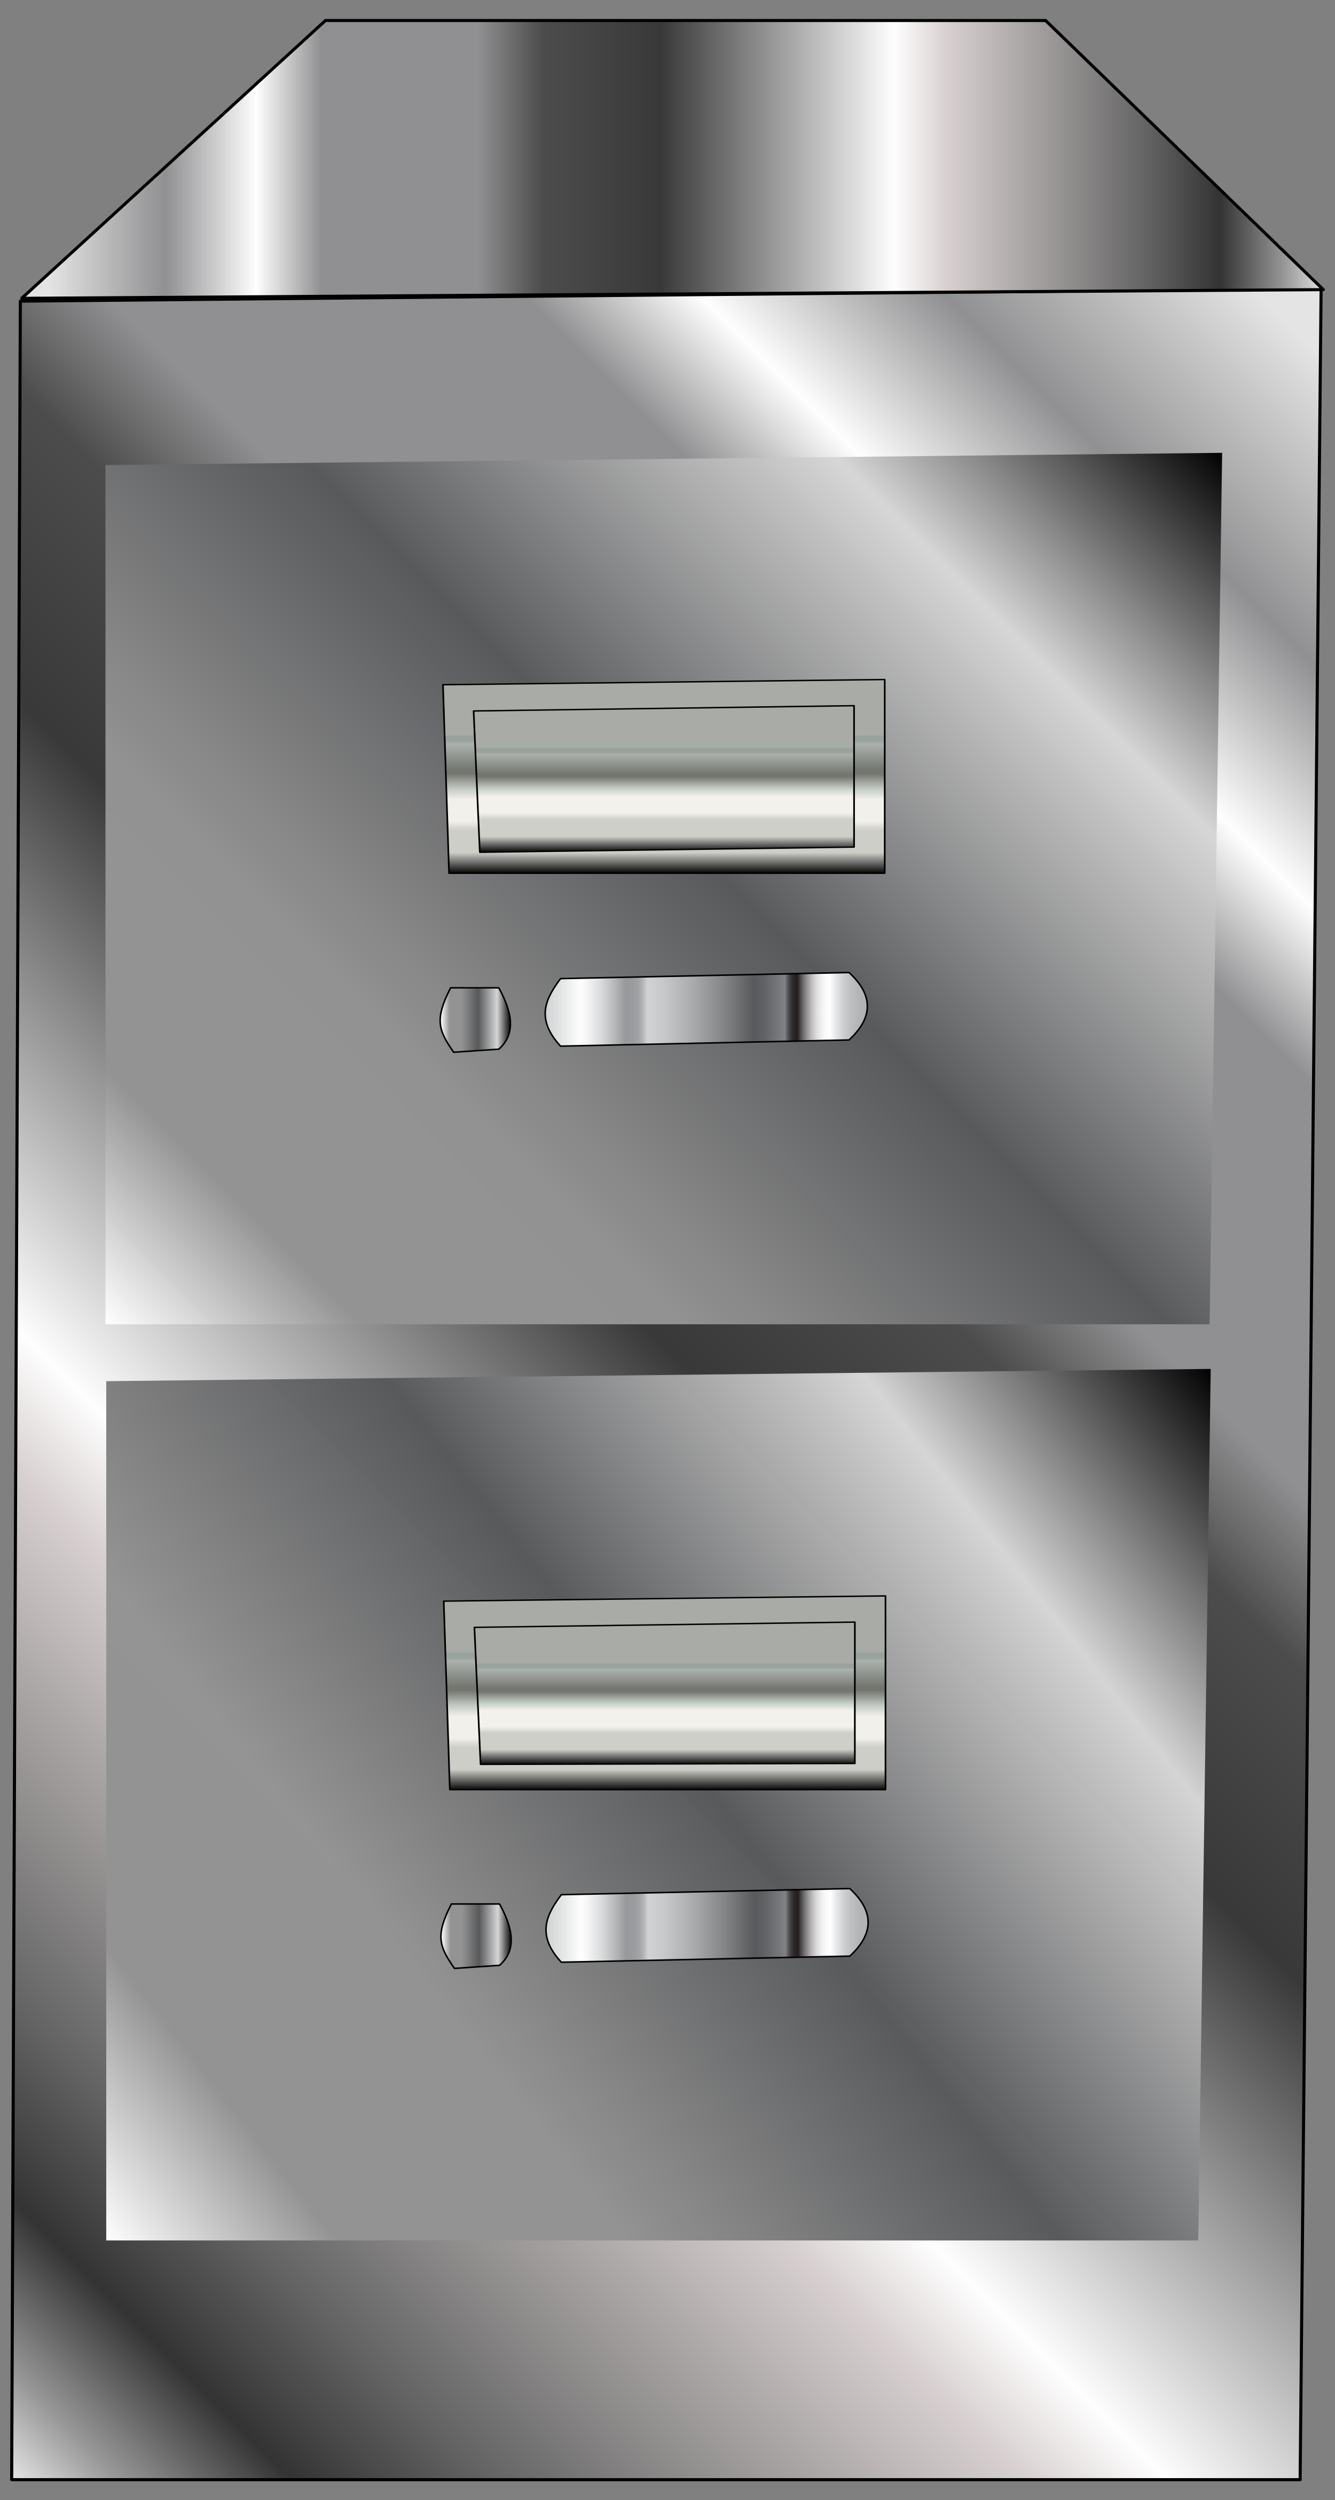 <?xml version="1.0" encoding="utf-8"?>
<!DOCTYPE svg PUBLIC "-//W3C//DTD SVG 1.1//EN" "http://www.w3.org/Graphics/SVG/1.1/DTD/svg11.dtd">
<svg version="1.1"
	 id="svg3247" inkscape:version="0.46" sodipodi:docname="Classeur vertical.svg" xmlns:svg="http://www.w3.org/2000/svg" xmlns:inkscape="http://www.inkscape.org/namespaces/inkscape" xmlns:sodipodi="http://sodipodi.sourceforge.net/DTD/sodipodi-0.dtd" xmlns:ns1="http://sozi.baierouge.fr" xmlns:cc="http://creativecommons.org/ns#" xmlns:rdf="http://www.w3.org/1999/02/22-rdf-syntax-ns#" xmlns:dc="http://purl.org/dc/elements/1.1/" inkscape:output_extension="org.inkscape.output.svg.inkscape" sodipodi:version="0.32"
	 xmlns="http://www.w3.org/2000/svg" xmlns:xlink="http://www.w3.org/1999/xlink" x="0px" y="0px"
	 viewBox="1701.226 -7.775 867.8 1624.654" enable-background="new 1701.226 -7.775 867.8 1624.654" xml:space="preserve"
	>
<rect x="1701.226" y="-7.775" width="867.8" height="1624.654" fill="#808080" stroke="none"/>
<sodipodi:namedview  id="base" inkscape:window-height="713" inkscape:current-layer="layer1" inkscape:pageshadow="2" inkscape:window-width="1099" inkscape:cy="195.64019" pagecolor="#ffffff" inkscape:cx="480.71429" bordercolor="#666666" showgrid="false" borderopacity="1.0" inkscape:zoom="0.7" inkscape:pageopacity="0.0" showborder="false" inkscape:window-y="42" inkscape:document-units="px" inkscape:window-x="488">
	</sodipodi:namedview>
<g>
	
		<linearGradient id="path3257_1_" gradientUnits="userSpaceOnUse" x1="713.826" y1="147.796" x2="1844.841" y2="1278.812" gradientTransform="matrix(1.006 0 0 -1.006 847.818 1609.074)">
		<stop  offset="0" style="stop-color:#E5E5E5"/>
		<stop  offset="0.03" style="stop-color:#999999"/>
		<stop  offset="0.08" style="stop-color:#333333"/>
		<stop  offset="0.14" style="stop-color:#666666"/>
		<stop  offset="0.29" style="stop-color:#D9D1D1"/>
		<stop  offset="0.33" style="stop-color:#FFFFFF"/>
		<stop  offset="0.51" style="stop-color:#393838"/>
		<stop  offset="0.6" style="stop-color:#4C4C4C"/>
		<stop  offset="0.65" style="stop-color:#909092"/>
		<stop  offset="0.77" style="stop-color:#909092"/>
		<stop  offset="0.82" style="stop-color:#FFFFFF"/>
		<stop  offset="0.89" style="stop-color:#909092"/>
		<stop  offset="0.98" style="stop-color:#E5E5E5"/>
	</linearGradient>
	
		<path id="path3257" sodipodi:nodetypes="ccccc" fill="url(#path3257_1_)" fill-opacity="0.992" stroke="#000000" stroke-width="2" stroke-linecap="round" stroke-linejoin="round" d="
		M1714.453,187.92l-5.64,1415.626h837.55l13.624-1423.722l-845.534,8.096V187.92z"/>
	
		<linearGradient id="path3768_1_" gradientUnits="userSpaceOnUse" x1="916.821" y1="160.619" x2="1632.365" y2="721.654" gradientTransform="matrix(1.006 0 0 -1.006 847.818 1609.074)">
		<stop  offset="0" style="stop-color:#FFFFFF"/>
		<stop  offset="0.129" style="stop-color:#939393"/>
		<stop  offset="0.292" style="stop-color:#939393"/>
		<stop  offset="0.534" style="stop-color:#58595B"/>
		<stop  offset="0.803" style="stop-color:#D6D6D6"/>
		<stop  offset="1" style="stop-color:#000000"/>
	</linearGradient>
	<path id="path3768" sodipodi:nodetypes="ccccc" fill="url(#path3768_1_)" fill-opacity="0.992" d="M1770.289,889.731v558.366
		h709.851l8.096-566.351l-717.947,7.985h-0V889.731z"/>
	
		<linearGradient id="path3770_1_" gradientUnits="userSpaceOnUse" x1="1201.484" y1="363.634" x2="1409.711" y2="363.634" gradientTransform="matrix(1.006 0 0 -1.006 847.818 1609.074)">
		<stop  offset="0" style="stop-color:#E5E2DF"/>
		<stop  offset="0" style="stop-color:#D6D7D7"/>
		<stop  offset="0" style="stop-color:#D1D3D4"/>
		<stop  offset="0.068" style="stop-color:#EDEEEE"/>
		<stop  offset="0.107" style="stop-color:#FFFFFF"/>
		<stop  offset="0.13" style="stop-color:#F5F5F6"/>
		<stop  offset="0.17" style="stop-color:#DBDCDD"/>
		<stop  offset="0.22" style="stop-color:#B1B2B4"/>
		<stop  offset="0.247" style="stop-color:#97999C"/>
		<stop  offset="0.272" style="stop-color:#9A9C9E"/>
		<stop  offset="0.287" style="stop-color:#A2A4A7"/>
		<stop  offset="0.299" style="stop-color:#B0B2B4"/>
		<stop  offset="0.309" style="stop-color:#C4C6C8"/>
		<stop  offset="0.315" style="stop-color:#D1D3D4"/>
		<stop  offset="0.364" style="stop-color:#C7C9CA"/>
		<stop  offset="0.446" style="stop-color:#ADAFB0"/>
		<stop  offset="0.552" style="stop-color:#838586"/>
		<stop  offset="0.646" style="stop-color:#58595B"/>
		<stop  offset="0.678" style="stop-color:#616265"/>
		<stop  offset="0.731" style="stop-color:#7A7C7F"/>
		<stop  offset="0.742" style="stop-color:#808285"/>
		<stop  offset="0.743" style="stop-color:#797A7D"/>
		<stop  offset="0.75" style="stop-color:#5A595C"/>
		<stop  offset="0.757" style="stop-color:#424041"/>
		<stop  offset="0.765" style="stop-color:#312D2F"/>
		<stop  offset="0.772" style="stop-color:#262324"/>
		<stop  offset="0.781" style="stop-color:#231F20"/>
		<stop  offset="0.79" style="stop-color:#4B4848"/>
		<stop  offset="0.802" style="stop-color:#7A7878"/>
		<stop  offset="0.815" style="stop-color:#A3A1A2"/>
		<stop  offset="0.827" style="stop-color:#C4C3C3"/>
		<stop  offset="0.84" style="stop-color:#DEDEDE"/>
		<stop  offset="0.854" style="stop-color:#F0F0F0"/>
		<stop  offset="0.867" style="stop-color:#FBFBFB"/>
		<stop  offset="0.882" style="stop-color:#FFFFFF"/>
		<stop  offset="0.897" style="stop-color:#EAEBEC"/>
		<stop  offset="0.921" style="stop-color:#D0D2D3"/>
		<stop  offset="0.946" style="stop-color:#BEBFC2"/>
		<stop  offset="0.972" style="stop-color:#B3B5B7"/>
		<stop  offset="1" style="stop-color:#AFB1B4"/>
	</linearGradient>
	
		<path id="path3770" sodipodi:nodetypes="ccccc" fill="url(#path3770_1_)" fill-opacity="0.992" stroke="#000000" stroke-linecap="round" stroke-linejoin="round" d="
		M2066.112,1223.41c-9.492,12.731-16.639,25.964,0,43.888l187.5-3.965c15.913-14.629,15.913-29.258,0-43.888
		L2066.112,1223.41z"/>
	<g id="g3778" transform="matrix(1 0 0 .853 0 86.874)">
		
			<linearGradient id="path3776_1_" gradientUnits="userSpaceOnUse" x1="1278.168" y1="314.746" x2="1278.168" y2="439.871" gradientTransform="matrix(1.006 0 0 -0.858 847.818 1522.281)">
			<stop  offset="0" style="stop-color:#0A0A0A"/>
			<stop  offset="0.142" style="stop-color:#CECFC9"/>
			<stop  offset="0.299" style="stop-color:#CECFC9"/>
			<stop  offset="0.363" style="stop-color:#F2F1EB"/>
			<stop  offset="0.52" style="stop-color:#F2F1EB"/>
			<stop  offset="0.598" style="stop-color:#C2C8C2"/>
			<stop  offset="0.701" style="stop-color:#747770"/>
			<stop  offset="0.73" style="stop-color:#747770"/>
			<stop  offset="0.912" style="stop-color:#ABB1AD"/>
			<stop  offset="0.936" style="stop-color:#9AA29E"/>
			<stop  offset="0.953" style="stop-color:#9AA29E"/>
			<stop  offset="0.956" style="stop-color:#9AA29E"/>
			<stop  offset="0.969" style="stop-color:#9CA39F"/>
			<stop  offset="0.974" style="stop-color:#A3A8A3"/>
			<stop  offset="0.976" style="stop-color:#A8ABA6"/>
			<stop  offset="1" style="stop-color:#A8ABA6"/>
		</linearGradient>
		
			<path id="path3776" sodipodi:nodetypes="ccccc" fill="url(#path3776_1_)" fill-opacity="0.992" stroke="#000000" stroke-width="1.083" stroke-linecap="round" stroke-linejoin="round" d="
			M1989.671,1108.762l3.964,143.612h283.203v-147.576L1989.671,1108.762z"/>
		
			<linearGradient id="path3772_1_" gradientUnits="userSpaceOnUse" x1="1278.168" y1="337.209" x2="1278.168" y2="429.1" gradientTransform="matrix(1.006 0 0 -0.858 847.818 1522.281)">
			<stop  offset="0" style="stop-color:#0A0A0A"/>
			<stop  offset="0.142" style="stop-color:#CECFC9"/>
			<stop  offset="0.299" style="stop-color:#CECFC9"/>
			<stop  offset="0.363" style="stop-color:#F2F1EB"/>
			<stop  offset="0.52" style="stop-color:#F2F1EB"/>
			<stop  offset="0.598" style="stop-color:#C2C8C2"/>
			<stop  offset="0.701" style="stop-color:#747770"/>
			<stop  offset="0.73" style="stop-color:#747770"/>
			<stop  offset="0.912" style="stop-color:#ABB1AD"/>
			<stop  offset="0.936" style="stop-color:#9AA29E"/>
			<stop  offset="0.953" style="stop-color:#9AA29E"/>
			<stop  offset="0.956" style="stop-color:#9AA29E"/>
			<stop  offset="0.969" style="stop-color:#9CA39F"/>
			<stop  offset="0.974" style="stop-color:#A3A8A3"/>
			<stop  offset="0.976" style="stop-color:#A8ABA6"/>
			<stop  offset="1" style="stop-color:#A8ABA6"/>
		</linearGradient>
		
			<path id="path3772" sodipodi:nodetypes="ccccc" fill="url(#path3772_1_)" fill-opacity="0.992" stroke="#000000" stroke-width="1.083" stroke-linecap="round" stroke-linejoin="round" d="
			M2009.605,1128.752l4.02,104.359l243.28-0.67v-107.709L2009.605,1128.752z"/>
	</g>
	
		<linearGradient id="path3774_1_" gradientUnits="userSpaceOnUse" x1="1133.585" y1="356.666" x2="1178.994" y2="356.666" gradientTransform="matrix(1.006 0 0 -1.006 847.818 1609.074)">
		<stop  offset="0" style="stop-color:#FFFFFF"/>
		<stop  offset="0.129" style="stop-color:#939393"/>
		<stop  offset="0.292" style="stop-color:#939393"/>
		<stop  offset="0.534" style="stop-color:#58595B"/>
		<stop  offset="0.803" style="stop-color:#D6D6D6"/>
		<stop  offset="1" style="stop-color:#000000"/>
	</linearGradient>
	
		<path id="path3774" sodipodi:nodetypes="ccccc" fill="url(#path3774_1_)" fill-opacity="0.992" stroke="#000000" stroke-linecap="round" stroke-linejoin="round" d="
		M1994.641,1229.441c-10.497,20.492-8.04,27.583,2.01,41.877l29.314-2.01c13.68-11.949,5.695-29.258,0-39.867H1994.641
		z"/>
	
		<linearGradient id="path3782_1_" gradientUnits="userSpaceOnUse" x1="956.369" y1="712.416" x2="1598.801" y2="1354.848" gradientTransform="matrix(1.006 0 0 -1.006 847.818 1609.074)">
		<stop  offset="0" style="stop-color:#FFFFFF"/>
		<stop  offset="0.129" style="stop-color:#939393"/>
		<stop  offset="0.292" style="stop-color:#939393"/>
		<stop  offset="0.534" style="stop-color:#58595B"/>
		<stop  offset="0.803" style="stop-color:#D6D6D6"/>
		<stop  offset="1" style="stop-color:#000000"/>
	</linearGradient>
	<path id="path3782" sodipodi:nodetypes="ccccc" fill="url(#path3782_1_)" fill-opacity="0.992" d="M1769.787,294.401v558.366
		h717.724l8.152-566.295l-725.876,7.929h0V294.401z"/>
	
		<linearGradient id="path3784_1_" gradientUnits="userSpaceOnUse" x1="1200.984" y1="955.542" x2="1409.211" y2="955.542" gradientTransform="matrix(1.006 0 0 -1.006 847.818 1609.074)">
		<stop  offset="0" style="stop-color:#E5E2DF"/>
		<stop  offset="0" style="stop-color:#D6D7D7"/>
		<stop  offset="0" style="stop-color:#D1D3D4"/>
		<stop  offset="0.068" style="stop-color:#EDEEEE"/>
		<stop  offset="0.107" style="stop-color:#FFFFFF"/>
		<stop  offset="0.13" style="stop-color:#F5F5F6"/>
		<stop  offset="0.17" style="stop-color:#DBDCDD"/>
		<stop  offset="0.22" style="stop-color:#B1B2B4"/>
		<stop  offset="0.247" style="stop-color:#97999C"/>
		<stop  offset="0.272" style="stop-color:#9A9C9E"/>
		<stop  offset="0.287" style="stop-color:#A2A4A7"/>
		<stop  offset="0.299" style="stop-color:#B0B2B4"/>
		<stop  offset="0.309" style="stop-color:#C4C6C8"/>
		<stop  offset="0.315" style="stop-color:#D1D3D4"/>
		<stop  offset="0.364" style="stop-color:#C7C9CA"/>
		<stop  offset="0.446" style="stop-color:#ADAFB0"/>
		<stop  offset="0.552" style="stop-color:#838586"/>
		<stop  offset="0.646" style="stop-color:#58595B"/>
		<stop  offset="0.678" style="stop-color:#616265"/>
		<stop  offset="0.731" style="stop-color:#7A7C7F"/>
		<stop  offset="0.742" style="stop-color:#808285"/>
		<stop  offset="0.743" style="stop-color:#797A7D"/>
		<stop  offset="0.75" style="stop-color:#5A595C"/>
		<stop  offset="0.757" style="stop-color:#424041"/>
		<stop  offset="0.765" style="stop-color:#312D2F"/>
		<stop  offset="0.772" style="stop-color:#262324"/>
		<stop  offset="0.781" style="stop-color:#231F20"/>
		<stop  offset="0.79" style="stop-color:#4B4848"/>
		<stop  offset="0.802" style="stop-color:#7A7878"/>
		<stop  offset="0.815" style="stop-color:#A3A1A2"/>
		<stop  offset="0.827" style="stop-color:#C4C3C3"/>
		<stop  offset="0.84" style="stop-color:#DEDEDE"/>
		<stop  offset="0.854" style="stop-color:#F0F0F0"/>
		<stop  offset="0.867" style="stop-color:#FBFBFB"/>
		<stop  offset="0.882" style="stop-color:#FFFFFF"/>
		<stop  offset="0.897" style="stop-color:#EAEBEC"/>
		<stop  offset="0.921" style="stop-color:#D0D2D3"/>
		<stop  offset="0.946" style="stop-color:#BEBFC2"/>
		<stop  offset="0.972" style="stop-color:#B3B5B7"/>
		<stop  offset="1" style="stop-color:#AFB1B4"/>
	</linearGradient>
	
		<path id="path3784" sodipodi:nodetypes="ccccc" fill="url(#path3784_1_)" fill-opacity="0.992" stroke="#000000" stroke-linecap="round" stroke-linejoin="round" d="
		M2065.609,628.136c-9.492,12.731-16.639,25.908,0,43.888l187.499-4.02c15.914-14.629,15.914-29.258,0-43.831
		l-187.5,3.965L2065.609,628.136z"/>
	<g id="g3786" transform="matrix(1 0 0 .853 -.09 -19.741)">
		
			<linearGradient id="path3788_1_" gradientUnits="userSpaceOnUse" x1="1277.849" y1="1107.272" x2="1277.849" y2="1232.397" gradientTransform="matrix(1.006 0 0 -0.858 847.727 1628.791)">
			<stop  offset="0" style="stop-color:#0A0A0A"/>
			<stop  offset="0.142" style="stop-color:#CECFC9"/>
			<stop  offset="0.299" style="stop-color:#CECFC9"/>
			<stop  offset="0.363" style="stop-color:#F2F1EB"/>
			<stop  offset="0.52" style="stop-color:#F2F1EB"/>
			<stop  offset="0.598" style="stop-color:#C2C8C2"/>
			<stop  offset="0.701" style="stop-color:#747770"/>
			<stop  offset="0.73" style="stop-color:#747770"/>
			<stop  offset="0.912" style="stop-color:#ABB1AD"/>
			<stop  offset="0.936" style="stop-color:#9AA29E"/>
			<stop  offset="0.953" style="stop-color:#9AA29E"/>
			<stop  offset="0.956" style="stop-color:#9AA29E"/>
			<stop  offset="0.969" style="stop-color:#9CA39F"/>
			<stop  offset="0.974" style="stop-color:#A3A8A3"/>
			<stop  offset="0.976" style="stop-color:#A8ABA6"/>
			<stop  offset="1" style="stop-color:#A8ABA6"/>
		</linearGradient>
		
			<path id="path3788" sodipodi:nodetypes="ccccc" fill="url(#path3788_1_)" fill-opacity="0.992" stroke="#000000" stroke-width="1.083" stroke-linecap="round" stroke-linejoin="round" d="
			M1989.26,535.65l3.964,143.612h283.204v-147.576L1989.26,535.65z"/>
		
			<linearGradient id="path3790_1_" gradientUnits="userSpaceOnUse" x1="1277.849" y1="1125.894" x2="1277.849" y2="1220.578" gradientTransform="matrix(1.006 0 0 -0.858 847.727 1628.791)">
			<stop  offset="0" style="stop-color:#0A0A0A"/>
			<stop  offset="0.142" style="stop-color:#CECFC9"/>
			<stop  offset="0.299" style="stop-color:#CECFC9"/>
			<stop  offset="0.363" style="stop-color:#F2F1EB"/>
			<stop  offset="0.52" style="stop-color:#F2F1EB"/>
			<stop  offset="0.598" style="stop-color:#C2C8C2"/>
			<stop  offset="0.701" style="stop-color:#747770"/>
			<stop  offset="0.73" style="stop-color:#747770"/>
			<stop  offset="0.912" style="stop-color:#ABB1AD"/>
			<stop  offset="0.936" style="stop-color:#9AA29E"/>
			<stop  offset="0.953" style="stop-color:#9AA29E"/>
			<stop  offset="0.956" style="stop-color:#9AA29E"/>
			<stop  offset="0.969" style="stop-color:#9CA39F"/>
			<stop  offset="0.974" style="stop-color:#A3A8A3"/>
			<stop  offset="0.976" style="stop-color:#A8ABA6"/>
			<stop  offset="1" style="stop-color:#A8ABA6"/>
		</linearGradient>
		
			<path id="path3790" sodipodi:nodetypes="ccccc" fill="url(#path3790_1_)" fill-opacity="0.992" stroke="#000000" stroke-width="1.083" stroke-linecap="round" stroke-linejoin="round" d="
			M2009.194,555.64l4.02,107.653l243.28-3.965V551.619L2009.194,555.64z"/>
	</g>
	
		<linearGradient id="path3792_1_" gradientUnits="userSpaceOnUse" x1="1133.085" y1="948.629" x2="1178.494" y2="948.629" gradientTransform="matrix(1.006 0 0 -1.006 847.818 1609.074)">
		<stop  offset="0" style="stop-color:#FFFFFF"/>
		<stop  offset="0.129" style="stop-color:#939393"/>
		<stop  offset="0.292" style="stop-color:#939393"/>
		<stop  offset="0.534" style="stop-color:#58595B"/>
		<stop  offset="0.803" style="stop-color:#D6D6D6"/>
		<stop  offset="1" style="stop-color:#000000"/>
	</linearGradient>
	
		<path id="path3792" sodipodi:nodetypes="ccccc" fill="url(#path3792_1_)" fill-opacity="0.992" stroke="#000000" stroke-linecap="round" stroke-linejoin="round" d="
		M1994.138,634.111c-10.497,20.492-8.041,27.639,2.01,41.877l29.314-2.01c13.68-11.949,5.695-29.203,0-39.867
		H1994.138z"/>
	
		<linearGradient id="path3794_1_" gradientUnits="userSpaceOnUse" x1="1703.929" y1="1504.698" x2="862.622" y2="1504.698" gradientTransform="matrix(1.006 0 0 -1.006 847.818 1609.074)">
		<stop  offset="0" style="stop-color:#E5E5E5"/>
		<stop  offset="0.03" style="stop-color:#999999"/>
		<stop  offset="0.08" style="stop-color:#333333"/>
		<stop  offset="0.14" style="stop-color:#666666"/>
		<stop  offset="0.29" style="stop-color:#D9D1D1"/>
		<stop  offset="0.33" style="stop-color:#FFFFFF"/>
		<stop  offset="0.51" style="stop-color:#393838"/>
		<stop  offset="0.6" style="stop-color:#4C4C4C"/>
		<stop  offset="0.65" style="stop-color:#909092"/>
		<stop  offset="0.77" style="stop-color:#909092"/>
		<stop  offset="0.82" style="stop-color:#FFFFFF"/>
		<stop  offset="0.89" style="stop-color:#909092"/>
		<stop  offset="0.98" style="stop-color:#E5E5E5"/>
	</linearGradient>
	
		<path id="path3794" sodipodi:nodetypes="ccccc" fill="url(#path3794_1_)" fill-opacity="0.992" stroke="#000000" stroke-width="2" stroke-linecap="round" stroke-linejoin="round" d="
		M1715.346,186.078l197.438-180.52h468.134l180.52,174.88l-846.092,5.64H1715.346z"/>
</g>
</svg>
